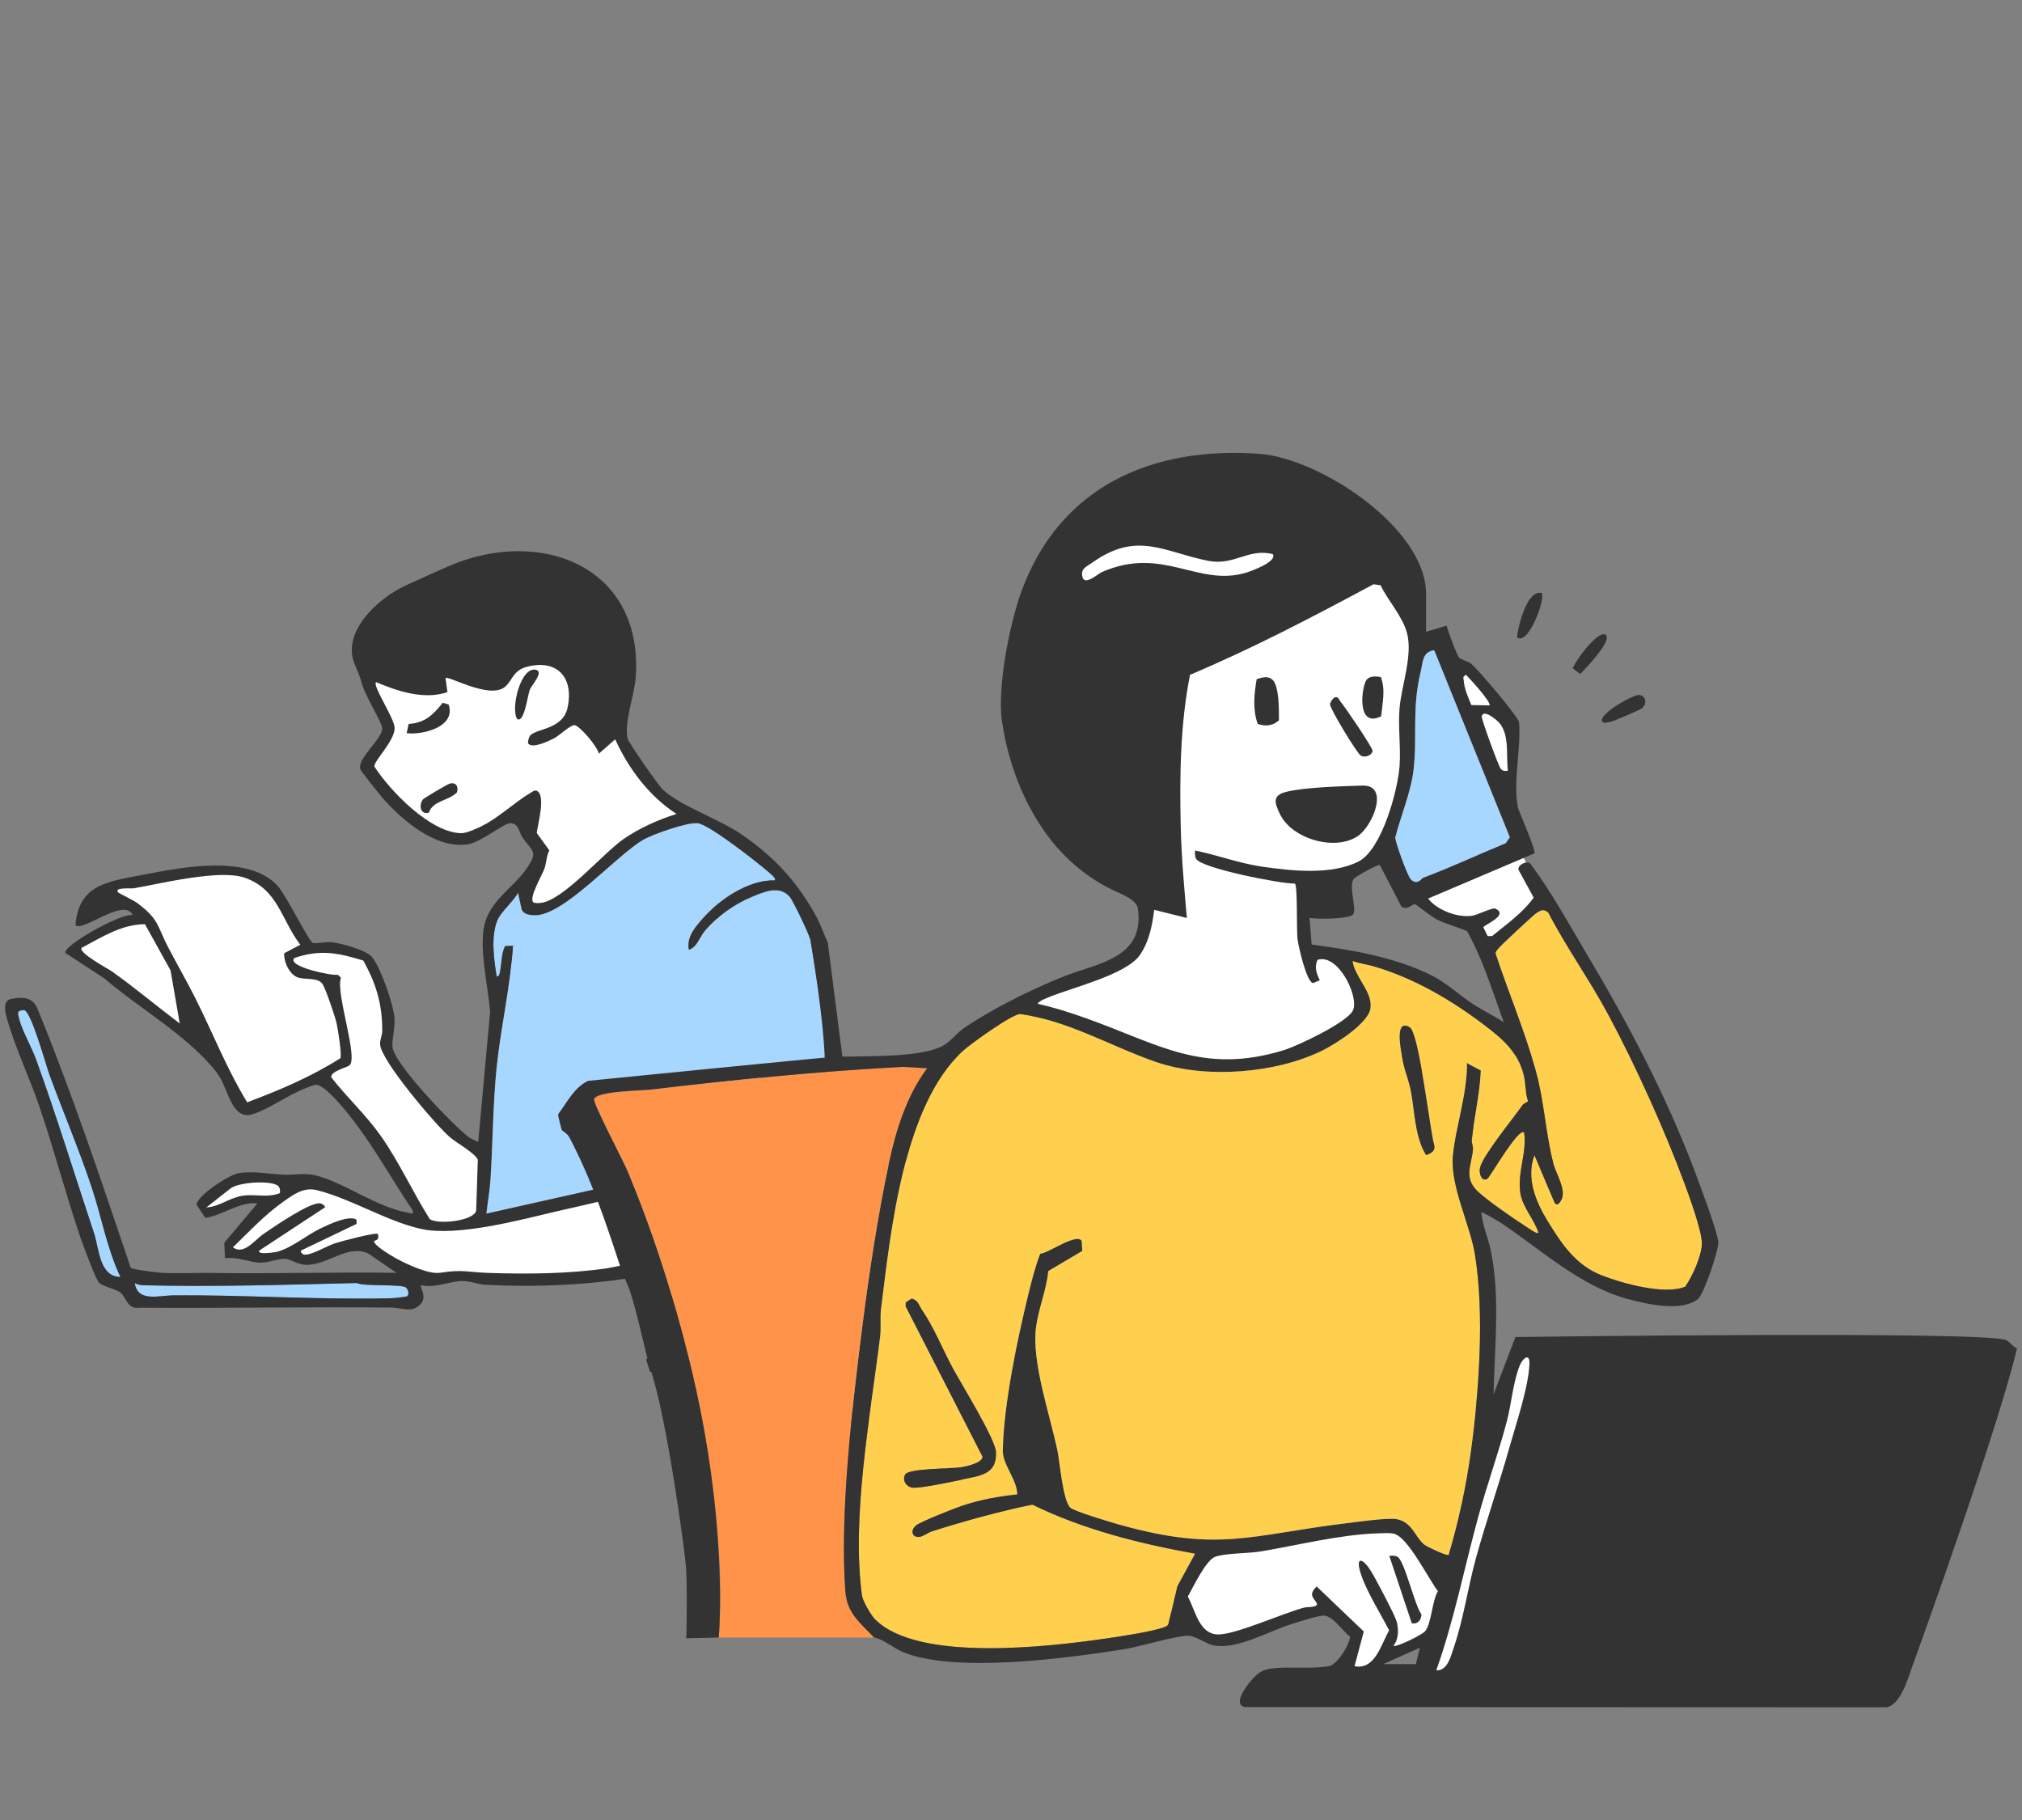 <?xml version="1.0" encoding="UTF-8"?><svg id="a" xmlns="http://www.w3.org/2000/svg" width="800" height="720" viewBox="0 0 800 720"><rect x="0" y="0" width="800" height="720" fill="#808080" stroke="none"/><rect x="5.776" width="800" height="720" fill="none"/><path d="M145.15,266.181c1.634,6.642,4.518,14.107,8.123,22.046l-8.123,15.471c10.486,16.081,22.464,25.375,35.858,28.233,6.877-1.377,15.587-5.487,25.64-11.602l7.542,17.405-7.155,12.377-16.051,105.202c-14.503-6.53-27.021-21.345-38.427-40.805,3.096-11.78-.084-23.579-7.406-35.389-7.207-3.636-15.417-4.736-24.173-4.448-6.334-15.324-13.199-24.464-20.499-28.526-17.623-3.918-50.278,1.145-60.143,6.867,7.249,2.573,13.51,5.523,16.631,9.67-19.265,4.609-24.71,9.427-27.847,14.277l44.479,31.748,22.616,29.201c6.468-1.444,17.386-5.445,31.725-11.41,17.099,19.3,31.403,38.342,39.951,56.855-7.078-1.125-24.417-7.533-46.235-16.244l-27.364-.773s-15.238,7.342-13.73,11.332,15.653-2.823,15.653-2.823l11.248.58c-8.759,7.296-15.028,14.174-16.824,20.306,7.04,1.988,15.366,2.429,25.434.773,1.701.85,4.052,1.503,7.807,1.741,8.118-3.975,15.353-6.346,20.886-5.608l21.662,13.536,14.582-1.006c23.291,1.841,46.442,1.511,69.344-2.669l222.58,141.874,8.798,4.644,42.526-12.709,11.976,9.532-4.399,18.575c4.276-1.009,9.121-3.024,16.375-9.306l20.064-7.278c-2.94,7.382-4.606,13.729-1.978,16.584h12.464s31.283-130.999,31.283-130.999l-9.287-.489-12.464,33.483-53.636-109.441c57.366-7.012,100.945-25.405,75.565-100.731l-9.22-21.252c-3.579-13.665-4.19-30.36-2.87-49.023-7.869-12.243-15.707-22.137-23.425-23.685l-13.459-8.887-15.849-36.883-63.566-27.472-68.265,42.099,39.404,127.452c5.333,23.273-27.913,29.712-47.468,38.27,28.326,27.226,63.551,36.813,103.905,33.301l37.943-31.153-15.717-20.452-14.57-1.468-.839-23.697,32.949-17.454,12.706,19.834,21.384,10.382,19.443,50.852-290.469,50.776-40.104-146.162c-9.975-5.532-19.435-14.817-27.746-32.484-14.944-20.937-33.014-40.023-52.965-57.996l-46.271,35.049Z" fill="#fff"/><path d="M257.909,463.47c-1.756,1.222-12.898,5.372-14.407,4.408l-14.249-35.487c-.403.927-2.419,1.357-2.669,1.775-1.086,1.818,4.956,17.534,6.162,20.601,1.987,5.053,4.416,9.868,6.61,14.811l-46.909,10.518c.462-4.273,1.333-9.102,1.607-13.347.951-14.756.938-29.738,2.443-44.464,1.642-16.066,5.461-32.002,6.458-48.13l-3.119.115c-1.539,3.095-1.288,6.632-1.945,9.789-.162.776-.293,2.426-1.393,2.225-1.048-6.666-2.35-15.576.204-22.021,1.433-3.617,6.315-7.514,8.289-11.126l1.393,6.687c.849,1.943,3.149,2.213,5.063,2.273,11.508.362,32.189-23.537,43.02-29.846,3.756-2.187,17.627-7.061,21.614-6.598,4.543.529,23.814,15.647,28.14,19.451.406.357,3.183,2.511,2.267,3.171-10.471-.267-22.086,7.742-28.72,15.36-2.992,3.435-6.234,7.262-5.24,12.14,3.357-1.054,4.253-5.093,6.48-7.665,4.916-5.676,11.326-10.354,18.296-13.247,4.822-2.001,10.991-4.899,15.192-.053,1.249,1.441,8.141,15.69,8.186,17.318.017.601,8.591,50.675,7.848,50.83l-65.565,7.497c-5.587,2.6-11.771,4.954-5.88,22.933-.908-1.003,4.121,7.785.824,10.081Z" fill="#a7d6ff"/><path d="M160.896,290.048l.778-3.669c6.442-.325,9.758-3.688,13.495-8.357l2.33.687c3.033,8.738-10.057,12.13-16.603,11.34Z" fill="#333"/><path d="M204.586,284.387c-2.641-4.255,1.54-21.147,7.607-19.363,2.958.87-1.795,5.937-2.581,7.821-.814,1.951-2.214,13.599-5.026,11.542Z" fill="#333"/><path d="M169.692,321.476c-3.465.909-4.023-2.948-2.381-5.206.348-.478,9.075-5.618,10.147-6.07,2.7-1.136,4.18.793,3.289,3.314-3.35,3.367-9.51,3.19-11.055,7.962Z" fill="#333"/><path d="M160.689,509.391c.752.735,1.467,2.752.242,3.494-2.21.391-4.682.675-6.908.727-28.517.663-57.286-1.414-85.729-1.153-5.294.048-13.932,2.783-14.964-4.86,1.213.595,2.209.822,3.585.856,28.008.684,56.264-.198,84.2-.889,3.214,1.462,18.008.297,19.573,1.826Z" fill="#a7d6ff"/><path d="M47.657,505.167c-8.369-.016-8.395-11.14-10.483-17.411-7.588-22.789-14.662-45.885-22.867-68.522-1.802-4.973-5.384-11.135-6.692-15.964-.714-2.637-1.042-3.615,2.052-3.675,2.971,1.341,8.41,21.51,9.939,25.662,5.463,14.838,11.775,29.697,16.758,44.708,3.88,11.691,5.998,24.107,11.293,35.202Z" fill="#a7d6ff"/><path d="M284.36,647.828c3.561-41.364-8.385-96.307-11.559-109.347-6.063-24.904-14.697-52.021-24.683-75.602-1.615-3.813-13.533-26.458-13.052-28.05.964-3.193,18.748-3.341,22.193-3.744,32.803-3.836,65.672-7.211,98.673-8.957,3.487-.184,7.426.41,10.925.465-8.067,10.748-12.308,24.343-15.124,37.445-4.361,20.289-8.041,44.7-10.65,65.372-3.859,30.577-8.944,74.062-6.604,104.251.668,8.623,5.868,12.305,11.353,18.167h-61.473Z" fill="#ff934a"/><path d="M587.337,405.553c7.217,5.485,13.21,10.602,15.492,19.69.826,3.288.583,7.101,1.728,10.34-.004.412-1.596.781-2.207,1.659-3.775,5.426-15.341,19.439-16.742,24.57-.647,2.37.681,5.933,2.902,4.487.987-.643,12.534-20.779,14.529-18.225,1.14,8.055-2.706,15.391-1.539,23.786.765,5.502,5.592,10.639,7.205,15.837-.652.656-3.791-1.7-4.627-2.24-5.434-3.508-14.034-9.41-18.795-13.557-6.555-5.711-3.129-10.57-2.519-17.083.129-1.377-.567-2.674-.454-3.785.925-9.109,3.202-18.302,3.574-27.537l-5.48-2.915c.136,12.266-4.487,24.979-5.568,36.891-1.061,11.697,6.828,27.031,8.73,38.789,3.804,23.512,1.631,53.893-1.56,77.56-1.878,13.93-4.872,27.826-8.86,41.293-.696.538-8.669-3.275-9.702-4.114-3.509-2.85-4.738-9.017-10.993-10.033-3.592-.584-15.68,1.133-20.08,1.673-37.88,4.642-50.144,11.555-89.652.479-3.171-.889-17.585-5.204-19.218-6.664-2.95-2.638-4.154-17.853-5.093-22.404-2.969-14.39-10.439-35.482-8.458-49.332,1.052-7.358,4.069-14.429,4.81-21.879l13.447-7.967-.236-3.978c-2.133-3.216-13.203,4.913-16.422,5.091-1.962,5.175-3.347,10.589-4.66,15.968-4.394,17.988-9.795,43.642-10.128,61.916-.102,5.617,5.688,11.447,5.691,17.347-7.006.583-15.105,2.257-21.807,4.485-3.033,1.008-16.274,6.262-18.144,7.736-2.505,1.974-1.65,4.98,1.403,4.552,1.329-.186,3.289-1.705,4.961-2.232,13.027-4.106,26.192-7.793,39.611-10.462,20.128,9.839,42.337,15.417,64.342,19.382l-6.996,12.811-3.567,15.034c-.286.586-.752.856-1.335,1.092-4.405,1.778-17.503,3.75-22.782,4.518-22.596,3.288-74.915,9.635-91.946-7.533-1.588-1.6-4.872-7.236-5.162-9.402-4.213-31.405,3.37-71.039,7.222-102.661.378-3.107-.054-7.611.294-10.383,3.848-30.633,8.725-80.699,32.455-102.443,3.021-2.768,19.427-14.56,22.654-14.575,19.259,2.734,36.159,12.962,53.807,19.031,19.478,6.698,47.303,4.552,65.768-4.584,5.225-2.585,18.139-10.756,18.996-16.649.965-6.637-6.39-12.541-7.115-18.79,2.827.997,5.812,1.369,8.697,2.214,15.714,4.604,30.573,13.35,43.529,23.198ZM564.244,456.967c1.746-.697,3.532-1.42,3.257-3.588-1.719-6.345-6.083-44.764-9.735-46.967-6.147-3.708-3.429,9.075-2.996,11.889.718,4.669,2.581,9.015,3.383,13.149,1.651,8.509,1.472,17.995,6.091,25.517ZM364.768,518.12c-1.234-1.816-1.496-3.884-4.116-4.415l-2.33,1.508-.035,1.603,30.417,59.474c-.028,2.388-6.108,3.697-8.107,4.061-4.109.748-21.073.488-22.446,2.949-1.388,2.488.653,5.17,3.279,5.263,3.228.113,14.686-2.224,18.63-3.102,7.305-1.626,14.454-1.794,14.056-10.998-.223-5.16-13.811-27.087-17.179-33.351-4.149-7.716-7.267-15.775-12.169-22.993Z" fill="#ffcf4e"/><path d="M612.546,360.943c7.196,13.926,16.39,26.682,23.798,40.494,10.896,20.314,22.14,45.259,30.176,66.876,1.889,5.083,6.98,19.05,6.822,23.766-.168,5.009-3.726,12.742-6.565,16.926-8.028,3.452-25.117-1.312-33.205-4.514-10.204-4.039-15.745-12.428-21.33-21.535-4.752-7.749-8.489-17.063-5.141-25.979l8.054,19.024c1.116,1.021,1.754-.011,2.356-.923,2.6-3.94-1.82-10.47-2.908-14.7-3.18-12.365-3.594-24.701-7.109-37.371-4.239-15.279-10.748-30.642-15.73-45.735-.089-.691.407-1.087.707-1.604.533-.917,14.214-13.683,15.48-14.494,1.695-1.087,2.788-1.587,4.596-.229Z" fill="#ffcf4e"/><path d="M562.9,347.31c-.358.133-2.093,3.194-4.77.503-1.146-1.152-6.133-14.592-6.087-16.563,2.166-8.408,6.281-18.239,7.241-26.81,1.506-13.458-.716-24.157,2.762-38.483.98-4.037.605-8.016,5.394-8.747l29.925,74.027-1.653,2.352c-10.969,4.494-21.698,9.585-32.811,13.721Z" fill="#a7d6ff"/><path d="M364.768,518.12c4.902,7.218,8.019,15.277,12.169,22.993,3.368,6.263,16.956,28.19,17.179,33.351.398,9.204-6.751,9.372-14.056,10.998-3.944.878-15.401,3.216-18.63,3.102-2.626-.092-4.667-2.775-3.279-5.263,1.373-2.461,18.338-2.201,22.446-2.949,2-.364,8.08-1.673,8.107-4.061l-30.417-59.474.035-1.603,2.33-1.508c2.62.531,2.882,2.598,4.116,4.415Z" fill="#333"/><path d="M564.244,456.967c-4.618-7.522-4.439-17.008-6.091-25.517-.802-4.133-2.665-8.48-3.383-13.149-.433-2.815-3.151-15.597,2.996-11.889,3.652,2.203,8.016,40.622,9.735,46.967.274,2.168-1.511,2.891-3.257,3.588Z" fill="#333"/><path d="M539.005,310.778c10.898-.346,4.123,16.084-1.871,20.039-9.098,6.003-26.049,1.078-30.782-8.863-2.182-4.582-2.949-7.325,2.671-8.729,7.167-1.79,22.138-2.198,29.982-2.447Z" fill="#333"/><path d="M503.32,268.788c2.915,2.435,2.661,12.447,2.695,16.187-2.539,2.21-5.307,2.489-8.408,1.396-2.058-5.734-1.417-11.842-.403-17.712,2.114-.559,4.229-1.447,6.115.129Z" fill="#333"/><path d="M528.259,275.825c1.313-.283,1.586,1.132,2.178,1.826,1.645,1.928,12.85,18.334,12.639,19.479-.315,1.707-3.071,2.788-4.737,1.745-1.47-.92-12.155-18.486-12.113-20.25.022-.909,1.364-2.656,2.033-2.8Z" fill="#333"/><path d="M546.314,267.845c1.962,4.963.617,10.406.136,15.51-8.74,4.406-8.216-8.16-6.305-13.416.954-2.624,3.798-2.513,6.169-2.094Z" fill="#333"/><path d="M558.568,642.168l-8.901-26.685c1.099-.054,2.214-.137,3.243.389,2.778,1.421,6.797,19.362,9.507,22.81-.166,2.274-1.462,3.958-3.848,3.485Z" fill="#333"/><path d="M600.227,252.17c-.18-1.045,3.226-19.046,9.697-17.588,1.795,1.544-5.021,20.956-9.697,17.588Z" fill="#333"/><path d="M633.792,285.416c-1.007-3.24,11.956-10.271,14.287-10.462,2.97-.243,4.005,3.389,1.387,5.385-.517.394-11.611,5.23-12.269,5.255-1.78.066-1.94.894-3.404-.178Z" fill="#333"/><path d="M635.506,251.376c2.162,2.779-10.307,15.277-10.307,15.277l-2.959-2.282c2.632-5.596,11.105-15.775,13.266-12.996Z" fill="#333"/><path d="M614.603,460.377c1.087,4.23,5.508,10.76,2.908,14.699-.603.912-1.241,1.944-2.356.923l-8.055-19.024c-3.347,8.916.39,18.231,5.142,25.98,5.586,9.108,11.126,17.496,21.33,21.536,8.089,3.201,25.178,7.966,33.205,4.514,2.839-4.185,6.397-11.917,6.564-16.926.158-4.716-4.933-18.683-6.822-23.766-8.036-21.616-19.281-46.561-30.176-66.875-7.408-13.812-16.601-26.567-23.798-40.493-1.808-1.36-2.901-.858-4.596.228-1.266.812-14.947,13.578-15.48,14.495-.301.517-.796.914-.708,1.604,4.983,15.092,11.492,30.455,15.731,45.735,3.515,12.671,3.929,25.006,7.11,37.372Z" fill="none"/><path d="M554.521,358.726l-8.609-16.551c-.938-.271-9.864,4.733-10.4,5.623-2.02,3.359,1.69,12.735-.381,14.179-2.346,1.635-13.699,1.676-17.011,1.18l.812,10.51c15.771,2.076,33.002,4.994,47.323,12.123,6.015,2.996,11.014,7.796,16.362,11.314,3.798,2.498,8.472,4.766,12.332,7.298-4.433-12.16-8.168-24.709-14.504-36.036-3.992-1.733-8.327-2.765-12.216-4.768-1.945-1.001-7.933-5.859-8.446-5.894-1.016-.068-2.899,2.492-5.263,1.021Z" fill="none"/><path d="M551.515,606.754c-1.903-.432-4.31-.223-6.296-.158-15.239.491-31.275,4.636-46.244,7.132-5.36.894-13.433.598-18.109,2.112-3.702,1.198-8.858,12.185-10.91,15.767,3.08,5.582,4.51,15.462,12.689,14.97,7.358-.445,24.584-8.19,33.003-10.516,1.617-.448,3.331-.132,4.91-.752,1.693-.9-1.637-2.762-1.458-4.734.095-1.046,1.055-2.243,1.846-2.948l18.638,17.803-3.668,13.717c8.14,1.609,10.447-8.606,13.709-14.158-3.448-6.711-8.708-14.969-11.099-22.011-2.465-7.257.375-7.031,3.882-1.457,1.82,2.89,9.325,17.143,10.123,19.801.917,3.047.88,7.292-1.25,9.734,1.077.824,11.308-4.307,12.511-5.679,2.582-2.944,2.779-12.134,5.131-15.907-3.687-4.691-11.889-21.458-17.408-22.716Z" fill="none"/><polygon points="560.178 658.342 561.787 651.872 547.236 658.342 560.178 658.342" fill="none"/><path d="M601.182,540.424c-2.56,6.571-3.221,15.07-4.97,21.719-3.351,12.738-7.899,25.295-11.36,37.973-5.52,20.224-9.551,40.848-16.581,60.646,4.407.314,5.714-5.463,6.88-8.882,3.944-11.565,5.629-23.999,8.845-35.636,4.031-14.584,9.055-28.911,13.151-43.463,2.609-9.27,7.688-24.197,7.97-33.336.137-4.434-2.731-2.11-3.934.978Z" fill="none"/><path d="M408.477,595.294c-13.42,2.669-26.584,6.355-39.612,10.462-1.671.526-3.631,2.044-4.96,2.23-3.052.429-3.908-2.578-1.403-4.551,1.87-1.473,15.112-6.728,18.144-7.737,6.702-2.227,14.8-3.902,21.807-4.483-.002-5.9-5.793-11.731-5.691-17.348.332-18.274,5.734-43.927,10.127-61.915,1.314-5.379,2.699-10.793,4.66-15.968,3.219-.177,14.289-8.306,16.422-5.089l.237,3.977-13.447,7.967c-.741,7.45-3.758,14.521-4.81,21.879-1.98,13.85,5.489,34.942,8.458,49.332.939,4.551,2.143,19.766,5.093,22.404,1.633,1.461,16.047,5.775,19.218,6.664,39.507,11.076,51.772,4.164,89.651-.478,4.4-.54,16.488-2.256,20.08-1.673,6.255,1.017,7.484,7.183,10.993,10.033,1.033.84,9.006,4.653,9.702,4.114,3.988-13.467,6.982-27.364,8.86-41.293,3.19-23.668,5.364-54.048,1.56-77.56-1.903-11.757-9.791-27.092-8.73-38.789,1.08-11.912,5.703-24.626,5.567-36.891l5.481,2.915c-.372,9.235-2.649,18.428-3.574,27.536-.113,1.112.582,2.409.454,3.785-.61,6.514-4.037,11.371,2.519,17.083,4.76,4.147,13.36,10.048,18.794,13.557.836.54,3.975,2.896,4.627,2.239-1.613-5.197-6.441-10.334-7.206-15.836-1.167-8.396,2.679-15.731,1.54-23.786-1.996-2.555-13.543,17.582-14.529,18.225-2.22,1.446-3.549-2.118-2.902-4.488,1.401-5.131,12.967-19.143,16.742-24.569.611-.878,2.203-1.247,2.207-1.658-1.145-3.239-.902-7.052-1.728-10.34-2.282-9.088-8.275-14.204-15.492-19.69-12.955-9.847-27.815-18.594-43.528-23.197-2.885-.844-5.87-1.217-8.697-2.215.725,6.249,8.08,12.154,7.115,18.791-.857,5.894-13.77,14.064-18.995,16.65-18.465,9.135-46.29,11.282-65.768,4.583-17.649-6.069-34.549-16.297-53.808-19.031-3.227.014-19.633,11.806-22.654,14.575-23.729,21.744-28.607,71.81-32.454,102.442-.348,2.772.084,7.277-.295,10.384-3.851,31.623-11.435,71.257-7.221,102.662.29,2.166,3.574,7.801,5.162,9.401,17.03,17.168,69.349,10.82,91.946,7.533,5.279-.767,18.377-2.741,22.782-4.519.583-.235,1.049-.504,1.335-1.09l3.567-15.035,6.996-12.811c-22.005-3.965-44.213-9.544-64.341-19.381Z" fill="none"/><path d="M582.131,278.934l7.16.114c1.013-1.009-8.065-10.93-9.297-12.112-1.518,1.001-.922,1.238-.848,2.426.2,3.241,1.809,6.597,2.985,9.573Z" fill="none"/><path d="M507.779,415.496c5.657-1.72,24.623-10.783,27.365-15.495,2.982-5.125-5.579-22.957-13.839-20.292-1.427,2.856-.398,5.434.86,8.096l-2.711,1.118c-2.586-.681-5.678-14.352-6.092-17.374-.439-3.205.094-21.265-1.051-22.004-5.625.117-37.217-6.106-39.096-9.831-.519-1.031-.441-2.144-.389-3.242,8.825,1.769,17.454,5.059,26.391,6.357,11.766,1.71,27.443,3.418,38.232-1.992,9.236-4.63,15.608-28.131,16.29-37.897.511-7.33-.626-15.35-.021-22.665.74-8.941,5.275-20.859,2.995-29.716-1.71-6.644-7.547-12.903-10.494-19.024l-2.778-.405c-23.799,12.774-47.688,25.318-72.607,35.823-3.902,19.464-4.146,40.348-3.675,60.268.282,11.935,1.36,24.029,2.42,35.932l-12.926-3.23c-.765,6.231-2.056,12.797-5.805,18.06-5.358,7.524-26.467,12.686-35.443,16.32-1.337.541-4.214,1.55-4.862,2.809,6.432,1.38,12.827,3.459,19.018,5.655,28.647,10.157,46.091,22.496,78.216,12.726Z" fill="none"/><path d="M558.13,347.813c2.677,2.69,4.412-.371,4.77-.503,11.113-4.136,21.841-9.228,32.811-13.721l1.653-2.352-29.925-74.027c-4.789.731-4.414,4.71-5.394,8.747-3.478,14.326-1.256,25.024-2.762,38.483-.96,8.572-5.075,18.403-7.24,26.81-.046,1.97,4.941,15.411,6.087,16.564Z" fill="none"/><path d="M586.253,283.462c-.168,1.087,6.736,19.86,7.494,20.656.957,1.007,1.527.923,2.825.809-.711-6.194.741-14.406-3.52-19.118-.948-1.049-6.302-5.543-6.799-2.347Z" fill="none"/><path d="M492.78,226.628c2.15-.621,12.752-4.453,10.773-7.412-9.761-2.466-15.184,4.737-25.688,2.622-17.619-3.547-27.969-11.879-45.732.757-2.389,1.7-4.745,2.358-3.83,5.766.916,3.41,6.225-1.427,7.575-2.018,24.077-10.551,37.8,5.814,56.902.285Z" fill="none"/><path d="M586.253,283.462c-.168,1.087,6.736,19.86,7.494,20.656.957,1.007,1.527.923,2.825.809-.711-6.194.741-14.406-3.52-19.118-.948-1.049-6.302-5.543-6.799-2.347Z" fill="none"/><path d="M554.521,358.726l-8.609-16.551c-.938-.271-9.864,4.733-10.4,5.623-2.02,3.359,1.69,12.735-.381,14.179-2.346,1.635-13.699,1.676-17.011,1.18l.812,10.51c15.771,2.076,33.002,4.994,47.323,12.123,6.015,2.996,11.014,7.796,16.362,11.314,3.798,2.498,8.472,4.766,12.332,7.298-4.433-12.16-8.168-24.709-14.504-36.036-3.992-1.733-8.327-2.765-12.216-4.768-1.945-1.001-7.933-5.859-8.446-5.894-1.016-.068-2.899,2.492-5.263,1.021Z" fill="none"/><path d="M614.603,460.377c1.087,4.23,5.508,10.76,2.908,14.699-.603.912-1.241,1.944-2.356.923l-8.055-19.024c-3.347,8.916.39,18.231,5.142,25.98,5.586,9.108,11.126,17.496,21.33,21.536,8.089,3.201,25.178,7.966,33.205,4.514,2.839-4.185,6.397-11.917,6.564-16.926.158-4.716-4.933-18.683-6.822-23.766-8.036-21.616-19.281-46.561-30.176-66.875-7.408-13.812-16.601-26.567-23.798-40.493-1.808-1.36-2.901-.858-4.596.228-1.266.812-14.947,13.578-15.48,14.495-.301.517-.796.914-.708,1.604,4.983,15.092,11.492,30.455,15.731,45.735,3.515,12.671,3.929,25.006,7.11,37.372Z" fill="none"/><path d="M551.515,606.754c-1.903-.432-4.31-.223-6.296-.158-15.239.491-31.275,4.636-46.244,7.132-5.36.894-13.433.598-18.109,2.112-3.702,1.198-8.858,12.185-10.91,15.767,3.08,5.582,4.51,15.462,12.689,14.97,7.358-.445,24.584-8.19,33.003-10.516,1.617-.448,3.331-.132,4.91-.752,1.693-.9-1.637-2.762-1.458-4.734.095-1.046,1.055-2.243,1.846-2.948l18.638,17.803-3.668,13.717c8.14,1.609,10.447-8.606,13.709-14.158-3.448-6.711-8.708-14.969-11.099-22.011-2.465-7.257.375-7.031,3.882-1.457,1.82,2.89,9.325,17.143,10.123,19.801.917,3.047.88,7.292-1.25,9.734,1.077.824,11.308-4.307,12.511-5.679,2.582-2.944,2.779-12.134,5.131-15.907-3.687-4.691-11.889-21.458-17.408-22.716Z" fill="none"/><polygon points="560.178 658.342 561.787 651.872 547.236 658.342 560.178 658.342" fill="none"/><path d="M601.182,540.424c-2.56,6.571-3.221,15.07-4.97,21.719-3.351,12.738-7.899,25.295-11.36,37.973-5.52,20.224-9.551,40.848-16.581,60.646,4.407.314,5.714-5.463,6.88-8.882,3.944-11.565,5.629-23.999,8.845-35.636,4.031-14.584,9.055-28.911,13.151-43.463,2.609-9.27,7.688-24.197,7.97-33.336.137-4.434-2.731-2.11-3.934.978Z" fill="none"/><path d="M408.477,595.294c-13.42,2.669-26.584,6.355-39.612,10.462-1.671.526-3.631,2.044-4.96,2.23-3.052.429-3.908-2.578-1.403-4.551,1.87-1.473,15.112-6.728,18.144-7.737,6.702-2.227,14.8-3.902,21.807-4.483-.002-5.9-5.793-11.731-5.691-17.348.332-18.274,5.734-43.927,10.127-61.915,1.314-5.379,2.699-10.793,4.66-15.968,3.219-.177,14.289-8.306,16.422-5.089l.237,3.977-13.447,7.967c-.741,7.45-3.758,14.521-4.81,21.879-1.98,13.85,5.489,34.942,8.458,49.332.939,4.551,2.143,19.766,5.093,22.404,1.633,1.461,16.047,5.775,19.218,6.664,39.507,11.076,51.772,4.164,89.651-.478,4.4-.54,16.488-2.256,20.08-1.673,6.255,1.017,7.484,7.183,10.993,10.033,1.033.84,9.006,4.653,9.702,4.114,3.988-13.467,6.982-27.364,8.86-41.293,3.19-23.668,5.364-54.048,1.56-77.56-1.903-11.757-9.791-27.092-8.73-38.789,1.08-11.912,5.703-24.626,5.567-36.891l5.481,2.915c-.372,9.235-2.649,18.428-3.574,27.536-.113,1.112.582,2.409.454,3.785-.61,6.514-4.037,11.371,2.519,17.083,4.76,4.147,13.36,10.048,18.794,13.557.836.54,3.975,2.896,4.627,2.239-1.613-5.197-6.441-10.334-7.206-15.836-1.167-8.396,2.679-15.731,1.54-23.786-1.996-2.555-13.543,17.582-14.529,18.225-2.22,1.446-3.549-2.118-2.902-4.488,1.401-5.131,12.967-19.143,16.742-24.569.611-.878,2.203-1.247,2.207-1.658-1.145-3.239-.902-7.052-1.728-10.34-2.282-9.088-8.275-14.204-15.492-19.69-12.955-9.847-27.815-18.594-43.528-23.197-2.885-.844-5.87-1.217-8.697-2.215.725,6.249,8.08,12.154,7.115,18.791-.857,5.894-13.77,14.064-18.995,16.65-18.465,9.135-46.29,11.282-65.768,4.583-17.649-6.069-34.549-16.297-53.808-19.031-3.227.014-19.633,11.806-22.654,14.575-23.729,21.744-28.607,71.81-32.454,102.442-.348,2.772.084,7.277-.295,10.384-3.851,31.623-11.435,71.257-7.221,102.662.29,2.166,3.574,7.801,5.162,9.401,17.03,17.168,69.349,10.82,91.946,7.533,5.279-.767,18.377-2.741,22.782-4.519.583-.235,1.049-.504,1.335-1.09l3.567-15.035,6.996-12.811c-22.005-3.965-44.213-9.544-64.341-19.381Z" fill="none"/><path d="M507.779,415.496c5.657-1.72,24.623-10.783,27.365-15.495,2.982-5.125-5.579-22.957-13.839-20.292-1.427,2.856-.398,5.434.86,8.096l-2.711,1.118c-2.586-.681-5.678-14.352-6.092-17.374-.439-3.205.094-21.265-1.051-22.004-5.625.117-37.217-6.106-39.096-9.831-.519-1.031-.441-2.144-.389-3.242,8.825,1.769,17.454,5.059,26.391,6.357,11.766,1.71,27.443,3.418,38.232-1.992,9.236-4.63,15.608-28.131,16.29-37.897.511-7.33-.626-15.35-.021-22.665.74-8.941,5.275-20.859,2.995-29.716-1.71-6.644-7.547-12.903-10.494-19.024l-2.778-.405c-23.799,12.774-47.688,25.318-72.607,35.823-3.902,19.464-4.146,40.348-3.675,60.268.282,11.935,1.36,24.029,2.42,35.932l-12.926-3.23c-.765,6.231-2.056,12.797-5.805,18.06-5.358,7.524-26.467,12.686-35.443,16.32-1.337.541-4.214,1.55-4.862,2.809,6.432,1.38,12.827,3.459,19.018,5.655,28.647,10.157,46.091,22.496,78.216,12.726Z" fill="none"/><path d="M558.13,347.813c2.677,2.69,4.412-.371,4.77-.503,11.113-4.136,21.841-9.228,32.811-13.721l1.653-2.352-29.925-74.027c-4.789.731-4.414,4.71-5.394,8.747-3.478,14.326-1.256,25.024-2.762,38.483-.96,8.572-5.075,18.403-7.24,26.81-.046,1.97,4.941,15.411,6.087,16.564Z" fill="none"/><path d="M582.131,278.934l7.16.114c1.013-1.009-8.065-10.93-9.297-12.112-1.518,1.001-.922,1.238-.848,2.426.2,3.241,1.809,6.597,2.985,9.573Z" fill="none"/><path d="M492.78,226.628c2.15-.621,12.752-4.453,10.773-7.412-9.761-2.466-15.184,4.737-25.688,2.622-17.619-3.547-27.969-11.879-45.732.757-2.389,1.7-4.745,2.358-3.83,5.766.916,3.41,6.225-1.427,7.575-2.018,24.077-10.551,37.8,5.814,56.902.285Z" fill="none"/><path d="M240.336,501.703c-14.842,2.23-31.667,2.372-46.712,1.886-8.431-.274-10.59-1.5-19.419-.083-4.476.717-12.912-3.211-17.09-5.468-1.876-1.014-9.176-5.296-9.178-7.018,1.632-.801,1.941-.689,1.633-2.827-.829-.824-14.716,2.916-16.988,3.63-3.216,1.009-9.754,5.108-12.505,4.447-.263-.063-1.603-1.164-.847-1.615l21.874-10.485-.051-1.641c-2.876-2.006-11.137,1.947-14.299,3.468-5.562,2.676-11.466,7.84-17.416,9.268-.843.203-7.915,1.249-6.678-.592l25.875-17.013c.326-.584-1.172-1.563-2.038-1.633-4.122-.335-18.466,9.515-22.485,12.3-3.253,2.253-7.567,8.329-11.863,5.123,6.111-5.943,12.535-12.771,19.481-17.723,4.185-2.985,8.382-6.232,13.67-4.913,13.657,3.408,27.724,12.334,41.265,15.348,14.343,3.193,39.365-3.585,54.356-7.104,5.452-1.28,13.998-3.1,22-5.175,6.609-1.714,2.087-5.041.578-6.005l-14.249-35.486c-.403.927-2.419,1.357-2.669,1.775-1.086,1.818,4.956,17.534,6.162,20.601,1.987,5.053,4.417,9.868,6.611,14.812l-46.909,10.517c.462-4.273,1.333-9.102,1.607-13.346.951-14.756.938-29.739,2.442-44.464,1.643-16.067,5.461-32.001,6.458-48.129l-3.119.115c-1.538,3.095-1.287,6.631-1.945,9.788-.161.775-.293,2.426-1.393,2.224-1.049-6.664-2.35-15.576.204-22.021,1.433-3.618,6.315-7.515,8.289-11.126l1.393,6.686c.85,1.943,3.148,2.213,5.063,2.273,11.509.361,32.19-23.537,43.02-29.846,3.755-2.187,17.627-7.061,21.614-6.597,4.543.529,23.814,15.647,28.139,19.452.406.357,3.183,2.51,2.268,3.17-10.471-.268-22.085,7.743-28.72,15.361-2.992,3.435-6.234,7.261-5.24,12.14,3.358-1.054,4.253-5.093,6.481-7.666,4.915-5.675,11.326-10.353,18.296-13.247,4.822-2.001,10.991-4.899,15.192-.052,1.249,1.441,8.141,15.691,8.186,17.319.011.361,5.809,33.179,5.715,50.948l7.381-1.296-6.279-48.909c-1.623-3.487-2.824-7.198-4.693-10.576-7.643-13.807-16.684-23.568-29.813-32.464-8.673-5.875-23.663-10.928-30.711-17.414-1.75-1.612-13.69-18.708-14.012-20.358-1.325-6.801,2.753-16.908,3.257-24.212,3.034-43.995-38.045-59.671-74.439-43.695-5.526,2.426-11.219,4.977-16.734,7.529-10.464,4.843-25.274,18.042-20.095,30.917,1.443,3.585,1.721,3.644,3.048,8.247,1.347,4.667,7.77,14.862,7.895,17.257.225,4.28-10.462,12.188-8.53,16.474.286.632,7.495,9.739,8.539,10.931,7.832,8.942,21.175,20.398,33.791,18.528,5.099-.755,14.49-8.378,16.746-8.375,3.607.006,3.604,3.71,4.906,5.576,4.013,5.751,6.621,5.44,1.402,12.784-4.777,6.724-13.184,11.725-16.008,20.441-3.002,9.265,1.183,26.04,1.85,35.98l-4.697,51.353c-1.302-.689-2.792-1.169-3.972-2.086-5.945-4.617-29.514-28.965-29.963-35.616-.209-3.07,1.058-7.32.809-11.256-.343-5.394-5.482-20.13-8.916-24.242-2.361-2.829-12.243-5.428-15.996-5.855-2.259-.257-6.641.754-7.455.245-1.88-1.18-10.531-18.914-13.887-22.562-11.626-12.634-38.152-7.269-53.411-4.316-13.317,2.578-25.404,3.654-26.539,19.958,3.015,2.624,19.329-11.237,22.644-4.047-4.5-.907-27.418,11.96-26.69,14.939l15.565,10.167c13.62,11.846,35.38,24.059,45.449,38.844,3.184,4.676,4.966,16.999,12.612,14.942,6.686-1.8,14.776-8.06,21.831-10.528,1.144-.401,2.559-1.189,3.725-1.227,3.741-.126,12.731,11.363,15.198,14.622,8.458,11.168,15.304,23.519,23.114,35.123.272,1.9-.506,1.086-1.695.887-12.592-2.09-25.472-12.08-36.931-14.841-4.173-1.004-8.447-.028-12.723-.225-5.672-.263-11.676-1.597-17.608-.606-3.614.606-16.296,8.732-16.613,12.472l3.479,5.22c7.131-1.094,13.252-6.431,20.622-5.749l-13.117,15.588.295,6.131c4.674-.741,9.827,1.696,14.081,1.756,2.872.04,7.103-1.655,9.707-1.53,2.502.122,4.843,2.446,8.85,2.375,8.436-.151,16.504-8.569,24.414-4.25l10.771,7.414c-24.14-.385-48.283.423-72.422.042-6.675-.105-13.743.28-20.19-.028-1.998-.095-11.434-1.241-12.526-2.035-11.672-34.542-23.202-69.129-37.051-102.865-2.073-4.377-6.058-4.27-10.27-3.464-4.228.809-1.758,7.44-.815,10.504,3.259,10.588,8.522,21.748,12.12,32.363,5.792,17.094,10.382,34.688,16.205,51.728.955,2.796,6.114,16.699,7.354,17.719,1.936,1.592,6.56,2.447,8.341,3.791,2.375,1.792,2.719,6.918,7.71,6.038,33.184.254,66.371-.368,99.573-.058,3.153.029,7.063,1.584,9.705.069,5.762-3.302,1.243-8.012,1.981-8.941,5.209,1.326,11.02-1.395,15.831-1.626,3.168-.152,6.739,1.334,9.761,1.497,18.657,1,41.837.256,62.558-3.63,8.378-1.571,9.265-8.08-1.371-5.666-6.167,1.4-11.385,2.474-13.011,2.719ZM215.481,343.41c.727-2.273.711-4.808,1.865-7.003l-4.981-6.871c.377-3.459,3.513-14.279.337-16.499-1.031-.72-1.89.088-2.744.589-6.226,3.654-12.396,9.679-19.234,13.118-2.063,1.037-6.086,2.901-8.296,2.861-12.129-.22-28.004-16.587-34.304-26.355-.365-2.087,8.079-10.145,8.012-15.236-.054-3.919-8.827-16.628-7.366-18.178,8.644,3.702,19.095,7.083,28.245,3.984l-.745-5.599c1.164-.986,17.324,8.453,23.407,3.587,3.124-2.499,3.139-6.594,8.921-8.064,12.021-3.058,18.412,4.445,16.011,16.014-1.872,9.028-12.478,8.315-14.952,11.323-.327.397-.981,2.567-.677,3.024,1.517,2.269,8.341-1.026,10.19-1.999,2.187-1.15,6.811-5.611,8.3-5.208,2.251.609,8.865,8.447,9.472,11.24l6.449-5.66c5.288,11.625,13.552,22.616,24.271,29.522-7.195,2.255-14.594,5.552-20.838,9.844-8.218,5.649-24.037,24.497-32.978,25.358-.887.085-1.83.148-2.687-.134-2.33-1.466,3.466-10.988,4.32-13.658ZM97.788,436.076c-7.996-13.081-13.581-27.398-20.433-41.06-3.402-6.783-7.184-13.286-10.702-20.032-4.582-8.785-3.579-11.142-12.254-17.672-1.577-1.187-7.241-3.885-7.544-4.193-2.169-2.203,5.108-1.538,5.98-1.689,11.063-1.909,34.065-7.664,44-4.197,13.221,4.613,14.389,16.588,21.985,26.527l-6.386,3.347c-.206,3.456,2.121,8.539,5.554,9.631,2.678.852,7.953-.071,9.608,2.522,1.324,2.07,4.916,12.68,5.562,15.467.512,2.212,2.201,12.795,1.493,13.918-11.531,7.324-24.092,12.66-36.863,17.431ZM150.716,449.443c-5.846-8.318-13.423-15.273-19.666-23.257-.34-2.382,6.188-3.874,7.209-4.71,3.65-2.987-5.614-28.822-3.353-34.673l-1.238-1.187c-1.992.546-20.318-3.225-17.253-6.6,10.167-3.527,17.409-2.072,27.321.984,5.103,9.225,7.503,17.131,7.493,27.751-.003,1.921-1.009,3.708-.838,5.554.609,6.577,21.755,31.435,27.484,36.477,2.409,2.119,10.472,6.666,11.166,9.055l-.641,20.05c-.756,4.116-15.178,5.712-18.362,3.393-6.661-10.562-12.172-22.664-19.323-32.838ZM44.352,384.341c-1.573-1.123-13.494-7.441-12.058-9.364,7.872-4.15,15.764-9.338,25.06-9.358l10.117,18.251,3.638,21.019c-8.945-6.749-17.614-14.023-26.756-20.549ZM95.997,473.033c-5.134.748-9.301,4.419-14.361,4.634l9.279-7.289c3.052-2.855,17.685-3.696,19.463-.823.509.823.423,1.549.369,2.444-4.806,1.956-9.524.274-14.75,1.034ZM37.174,487.755c-7.587-22.788-14.662-45.884-22.868-68.521-1.801-4.973-5.383-11.136-6.691-15.964-.715-2.638-1.043-3.616,2.052-3.674,2.97,1.34,8.41,21.51,9.939,25.661,5.463,14.838,11.775,29.697,16.757,44.709,3.881,11.691,5.997,24.106,11.293,35.202-8.369-.017-8.395-11.14-10.482-17.413ZM160.93,512.884c-2.21.391-4.682.675-6.907.728-28.516.663-57.287-1.413-85.729-1.154-5.294.049-13.932,2.782-14.962-4.86,1.212.595,2.207.823,3.584.855,28.008.684,56.264-.198,84.2-.889,3.215,1.463,18.009.297,19.574,1.826.752.735,1.467,2.753.241,3.495Z" fill="#333"/><path d="M793.879,530.212c-6.605-3.81-194.302-1.278-194.302-1.278l-8.654,22.653c.381-18.348,2.683-38.703-1.074-56.753-1.109-5.328-3.282-9.881-3.783-15.215.291-.321,6.836,3.522,7.652,4.067,15.761,10.514,31.445,25.08,49.963,30.109,7.63,2.072,21.373,5.337,28.074.145,2.294-1.778,8.247-19.261,8.086-22.49-.198-3.974-7.575-23.502-9.498-28.574-11.435-30.146-26.402-58.374-42.756-85.812-7.18-12.048-13.821-24.32-22.246-35.596-1.528-.894-4.769.589-4.587,2.538l6.038,11.083c-4.364,6.143-10.711,10.476-16.437,15.222l-1.758.008-1.715-3.468c.197-.98,10.237-4.731,4.823-7.377-1.23-.601-7.071,2.515-9.355,2.819-5.901.786-13.804-2.284-17.313-6.823l42.121-17.903c.345-1.687-6.386-17.157-6.527-17.828-2.203-10.496,1.306-23.548.357-34.187-.935-2.712-16.284-20.904-19.02-23.026-1.261-.98-4.043-1.623-4.593-2.287-1.26-1.521-4.25-10.251-5.084-12.737l-8.067,2.435v-14.961c0-26.198-42.145-53.697-65.887-55.432-42.917-3.136-79.255,13.2-94.277,54.611-4.722,13.015-10.125,40.102-7.267,53.263.136.628,5.483,44.29,40.506,63.139,3.767,2.327,12.323,4.597,12.915,8.921,2.707,19.744-16.013,21.538-29.148,26.738-12.952,5.126-28.54,12.908-39.836,20.607-2.559,1.743-5.131,5.351-8.516,7.067-9.581,4.854-32.101,3.701-43.452,4.268-4.087.205-96.537,9.427-96.537,9.427-5.587,2.599-8.358,8.532-11.903,13.249-.146.285,1.322,5.946,1.47,6.229.198.377,2.111,1.209,3.052,3.007,8.826,16.867,14.303,33.399,20.194,51.379,1.055,3.221,3.012,6.992,3.995,10.157,2.607,8.398,4.479,17.18,6.584,25.726-.029.149-.202.32-.496.509l1.6,4.92c.15-.017.274-.082.441-.069,6.202,18.723,13.332,70.974,13.749,77.244.611,9.208.127,28.176.127,28.176l12.825-.285s4.198-45.903-11.559-109.346c-6.063-24.904-14.697-52.021-24.684-75.602-1.614-3.813-13.533-26.459-13.052-28.05.964-3.193,18.748-3.341,22.194-3.744,32.803-3.836,65.673-7.212,98.674-8.958,3.488-.185,7.425.411,10.925.464-8.067,10.748-12.308,24.345-15.124,37.446-4.361,20.29-8.041,44.699-10.65,65.371-3.859,30.578-8.944,74.063-6.604,104.251.668,8.624,5.869,12.306,11.353,18.168,3.45.475,7.96,4.367,11.572,5.817,20.853,8.375,64.836,2.344,87.276-1.2,6.307-.997,20.459-5.337,25.327-5.345,2.864-.003,7.414,3.261,9.87,3.779,9.165,1.932,21.475-5.28,30.342-8.116,2.753-.881,11.689-3.868,13.873-3.605,3.391.409,7.364,6.246,10.06,8.363-.282,3.339-5.084,11.013-8.366,11.616-6.478,1.19-15.179.163-21.812.835-4.721.478-6.343,1.775-9.297,5.262-1.823,2.152-7.012,9.216-2.044,10.094l253.816.092c5.75-1.284,8.466-11.575,10.309-16.642,4.061-11.162,33.957-94.358,41.241-125.316-1.61-.703-2.886-2.536-4.121-3.25ZM592.47,375.666c.533-.917,14.214-13.683,15.48-14.495,1.695-1.086,2.788-1.587,4.596-.228,7.197,13.926,16.39,26.681,23.798,40.493,10.896,20.315,22.141,45.259,30.176,66.875,1.89,5.083,6.981,19.051,6.822,23.766-.168,5.01-3.726,12.741-6.564,16.926-8.027,3.451-25.117-1.314-33.205-4.514-10.204-4.041-15.744-12.428-21.33-21.536-4.752-7.749-8.489-17.063-5.142-25.98l8.055,19.024c1.115,1.021,1.753-.011,2.356-.923,2.599-3.939-1.821-10.47-2.908-14.699-3.181-12.366-3.594-24.701-7.11-37.372-4.239-15.279-10.747-30.643-15.731-45.735-.088-.691.407-1.087.708-1.604ZM568.23,363.598c3.889,2.003,8.224,3.035,12.216,4.768,6.336,11.326,10.071,23.876,14.504,36.036-3.861-2.532-8.535-4.8-12.332-7.298-5.348-3.518-10.347-8.318-16.362-11.314-14.321-7.129-31.552-10.047-47.323-12.123l-.812-10.51c3.312.497,14.666.455,17.011-1.18,2.072-1.444-1.639-10.82.381-14.179.535-.891,9.461-5.894,10.4-5.623l8.609,16.551c2.363,1.47,4.247-1.089,5.263-1.021.514.035,6.501,4.893,8.446,5.894ZM593.052,285.809c4.261,4.713,2.809,12.924,3.52,19.118-1.298.114-1.867.198-2.825-.809-.758-.797-7.663-19.569-7.494-20.656.497-3.196,5.851,1.298,6.799,2.347ZM579.994,266.935c1.232,1.183,10.31,11.103,9.297,12.112l-7.16-.114c-1.176-2.976-2.785-6.332-2.985-9.573-.074-1.187-.67-1.424.848-2.426ZM562.046,265.957c.98-4.037.605-8.016,5.394-8.747l29.925,74.027-1.653,2.352c-10.97,4.493-21.698,9.585-32.811,13.721-.358.132-2.093,3.193-4.77.503-1.146-1.152-6.133-14.593-6.087-16.564,2.166-8.407,6.281-18.238,7.24-26.81,1.507-13.458-.715-24.157,2.762-38.483ZM435.878,226.344c-1.35.591-6.659,5.428-7.575,2.018-.915-3.408,1.44-4.067,3.83-5.766,17.762-12.635,28.112-4.304,45.732-.757,10.504,2.115,15.928-5.088,25.688-2.622,1.98,2.959-8.622,6.791-10.773,7.412-19.101,5.529-32.825-10.836-56.902-.285ZM415.407,394.306c8.975-3.634,30.085-8.796,35.443-16.32,3.749-5.263,5.039-11.829,5.805-18.06l12.926,3.23c-1.06-11.903-2.138-23.997-2.42-35.932-.471-19.92-.227-40.804,3.675-60.268,24.919-10.505,48.808-23.05,72.607-35.823l2.778.405c2.948,6.122,8.784,12.38,10.494,19.024,2.279,8.856-2.256,20.775-2.995,29.716-.605,7.315.532,15.335.021,22.665-.681,9.765-7.054,33.267-16.29,37.897-10.789,5.409-26.466,3.702-38.232,1.992-8.937-1.298-17.566-4.588-26.391-6.357-.052,1.098-.13,2.212.389,3.242,1.879,3.725,33.471,9.948,39.096,9.831,1.144.738.611,18.798,1.051,22.004.414,3.022,3.505,16.693,6.092,17.374l2.711-1.118c-1.258-2.662-2.286-5.24-.86-8.096,8.259-2.665,16.821,15.167,13.839,20.292-2.742,4.711-21.708,13.775-27.365,15.495-32.125,9.77-49.568-2.569-78.216-12.726-6.192-2.196-12.586-4.276-19.018-5.655.648-1.258,3.525-2.267,4.862-2.809ZM462.256,642.52c-.286.586-.752.855-1.335,1.09-4.405,1.778-17.503,3.751-22.782,4.519-22.597,3.287-74.916,9.634-91.946-7.533-1.587-1.6-4.872-7.235-5.162-9.401-4.214-31.404,3.37-71.039,7.221-102.662.378-3.107-.054-7.612.295-10.384,3.847-30.632,8.725-80.698,32.454-102.442,3.022-2.769,19.427-14.561,22.654-14.575,19.259,2.733,36.159,12.961,53.808,19.031,19.478,6.698,47.303,4.551,65.768-4.583,5.225-2.586,18.138-10.756,18.995-16.65.965-6.637-6.39-12.541-7.115-18.791,2.827.998,5.812,1.37,8.697,2.215,15.714,4.603,30.573,13.35,43.528,23.197,7.217,5.486,13.211,10.602,15.492,19.69.826,3.288.583,7.101,1.728,10.34-.004.411-1.597.78-2.207,1.658-3.775,5.426-15.341,19.438-16.742,24.569-.648,2.37.681,5.934,2.902,4.488.987-.643,12.534-20.779,14.529-18.225,1.14,8.055-2.706,15.39-1.54,23.786.765,5.502,5.592,10.639,7.206,15.836-.652.657-3.791-1.7-4.627-2.239-5.434-3.508-14.034-9.41-18.794-13.557-6.555-5.712-3.128-10.57-2.519-17.083.128-1.377-.567-2.673-.454-3.785.924-9.108,3.201-18.302,3.574-27.536l-5.481-2.915c.136,12.265-4.487,24.978-5.567,36.891-1.061,11.697,6.828,27.032,8.73,38.789,3.804,23.513,1.63,53.893-1.56,77.56-1.878,13.929-4.872,27.825-8.86,41.293-.696.538-8.669-3.275-9.702-4.114-3.509-2.85-4.738-9.016-10.993-10.033-3.591-.583-15.679,1.134-20.08,1.673-37.88,4.642-50.144,11.554-89.651.478-3.172-.889-17.585-5.203-19.218-6.664-2.95-2.638-4.154-17.852-5.093-22.404-2.969-14.39-10.438-35.482-8.458-49.332,1.052-7.358,4.069-14.429,4.81-21.879l13.447-7.967-.237-3.977c-2.133-3.216-13.203,4.913-16.422,5.089-1.962,5.176-3.347,10.59-4.66,15.968-4.394,17.988-9.795,43.641-10.127,61.915-.102,5.617,5.689,11.448,5.691,17.348-7.007.581-15.105,2.256-21.807,4.483-3.032,1.009-16.274,6.263-18.144,7.737-2.506,1.973-1.65,4.98,1.403,4.551,1.329-.186,3.289-1.704,4.96-2.23,13.027-4.107,26.192-7.793,39.612-10.462,20.128,9.838,42.336,15.416,64.341,19.381l-6.996,12.811-3.567,15.035ZM560.178,658.342h-12.942l14.552-6.471-1.61,6.471ZM551.281,651.055c2.13-2.442,2.167-6.688,1.25-9.734-.798-2.658-8.303-16.911-10.123-19.801-3.507-5.574-6.347-5.8-3.882,1.457,2.391,7.043,7.65,15.301,11.099,22.011-3.261,5.552-5.569,15.767-13.709,14.158l3.668-13.717-18.638-17.803c-.791.706-1.752,1.903-1.846,2.948-.179,1.972,3.151,3.834,1.458,4.734-1.578.62-3.292.305-4.91.752-8.419,2.326-25.645,10.071-33.003,10.516-8.179.492-9.609-9.388-12.689-14.97,2.052-3.582,7.207-14.569,10.91-15.767,4.677-1.513,12.749-1.218,18.109-2.112,14.969-2.496,31.004-6.641,46.244-7.132,1.986-.065,4.393-.274,6.296.158,5.519,1.258,13.721,18.025,17.408,22.716-2.352,3.773-2.549,12.963-5.131,15.907-1.204,1.372-11.435,6.503-12.511,5.679ZM597.147,572.782c-4.097,14.552-9.121,28.879-13.151,43.463-3.217,11.637-4.902,24.071-8.845,35.636-1.166,3.419-2.473,9.196-6.88,8.882,7.031-19.798,11.061-40.422,16.581-60.646,3.461-12.678,8.01-25.235,11.36-37.973,1.749-6.649,2.41-15.148,4.97-21.719,1.204-3.088,4.071-5.412,3.934-.978-.281,9.139-5.36,24.066-7.97,33.336Z" fill="#333"/><rect width="800" height="720" fill="none"/></svg>